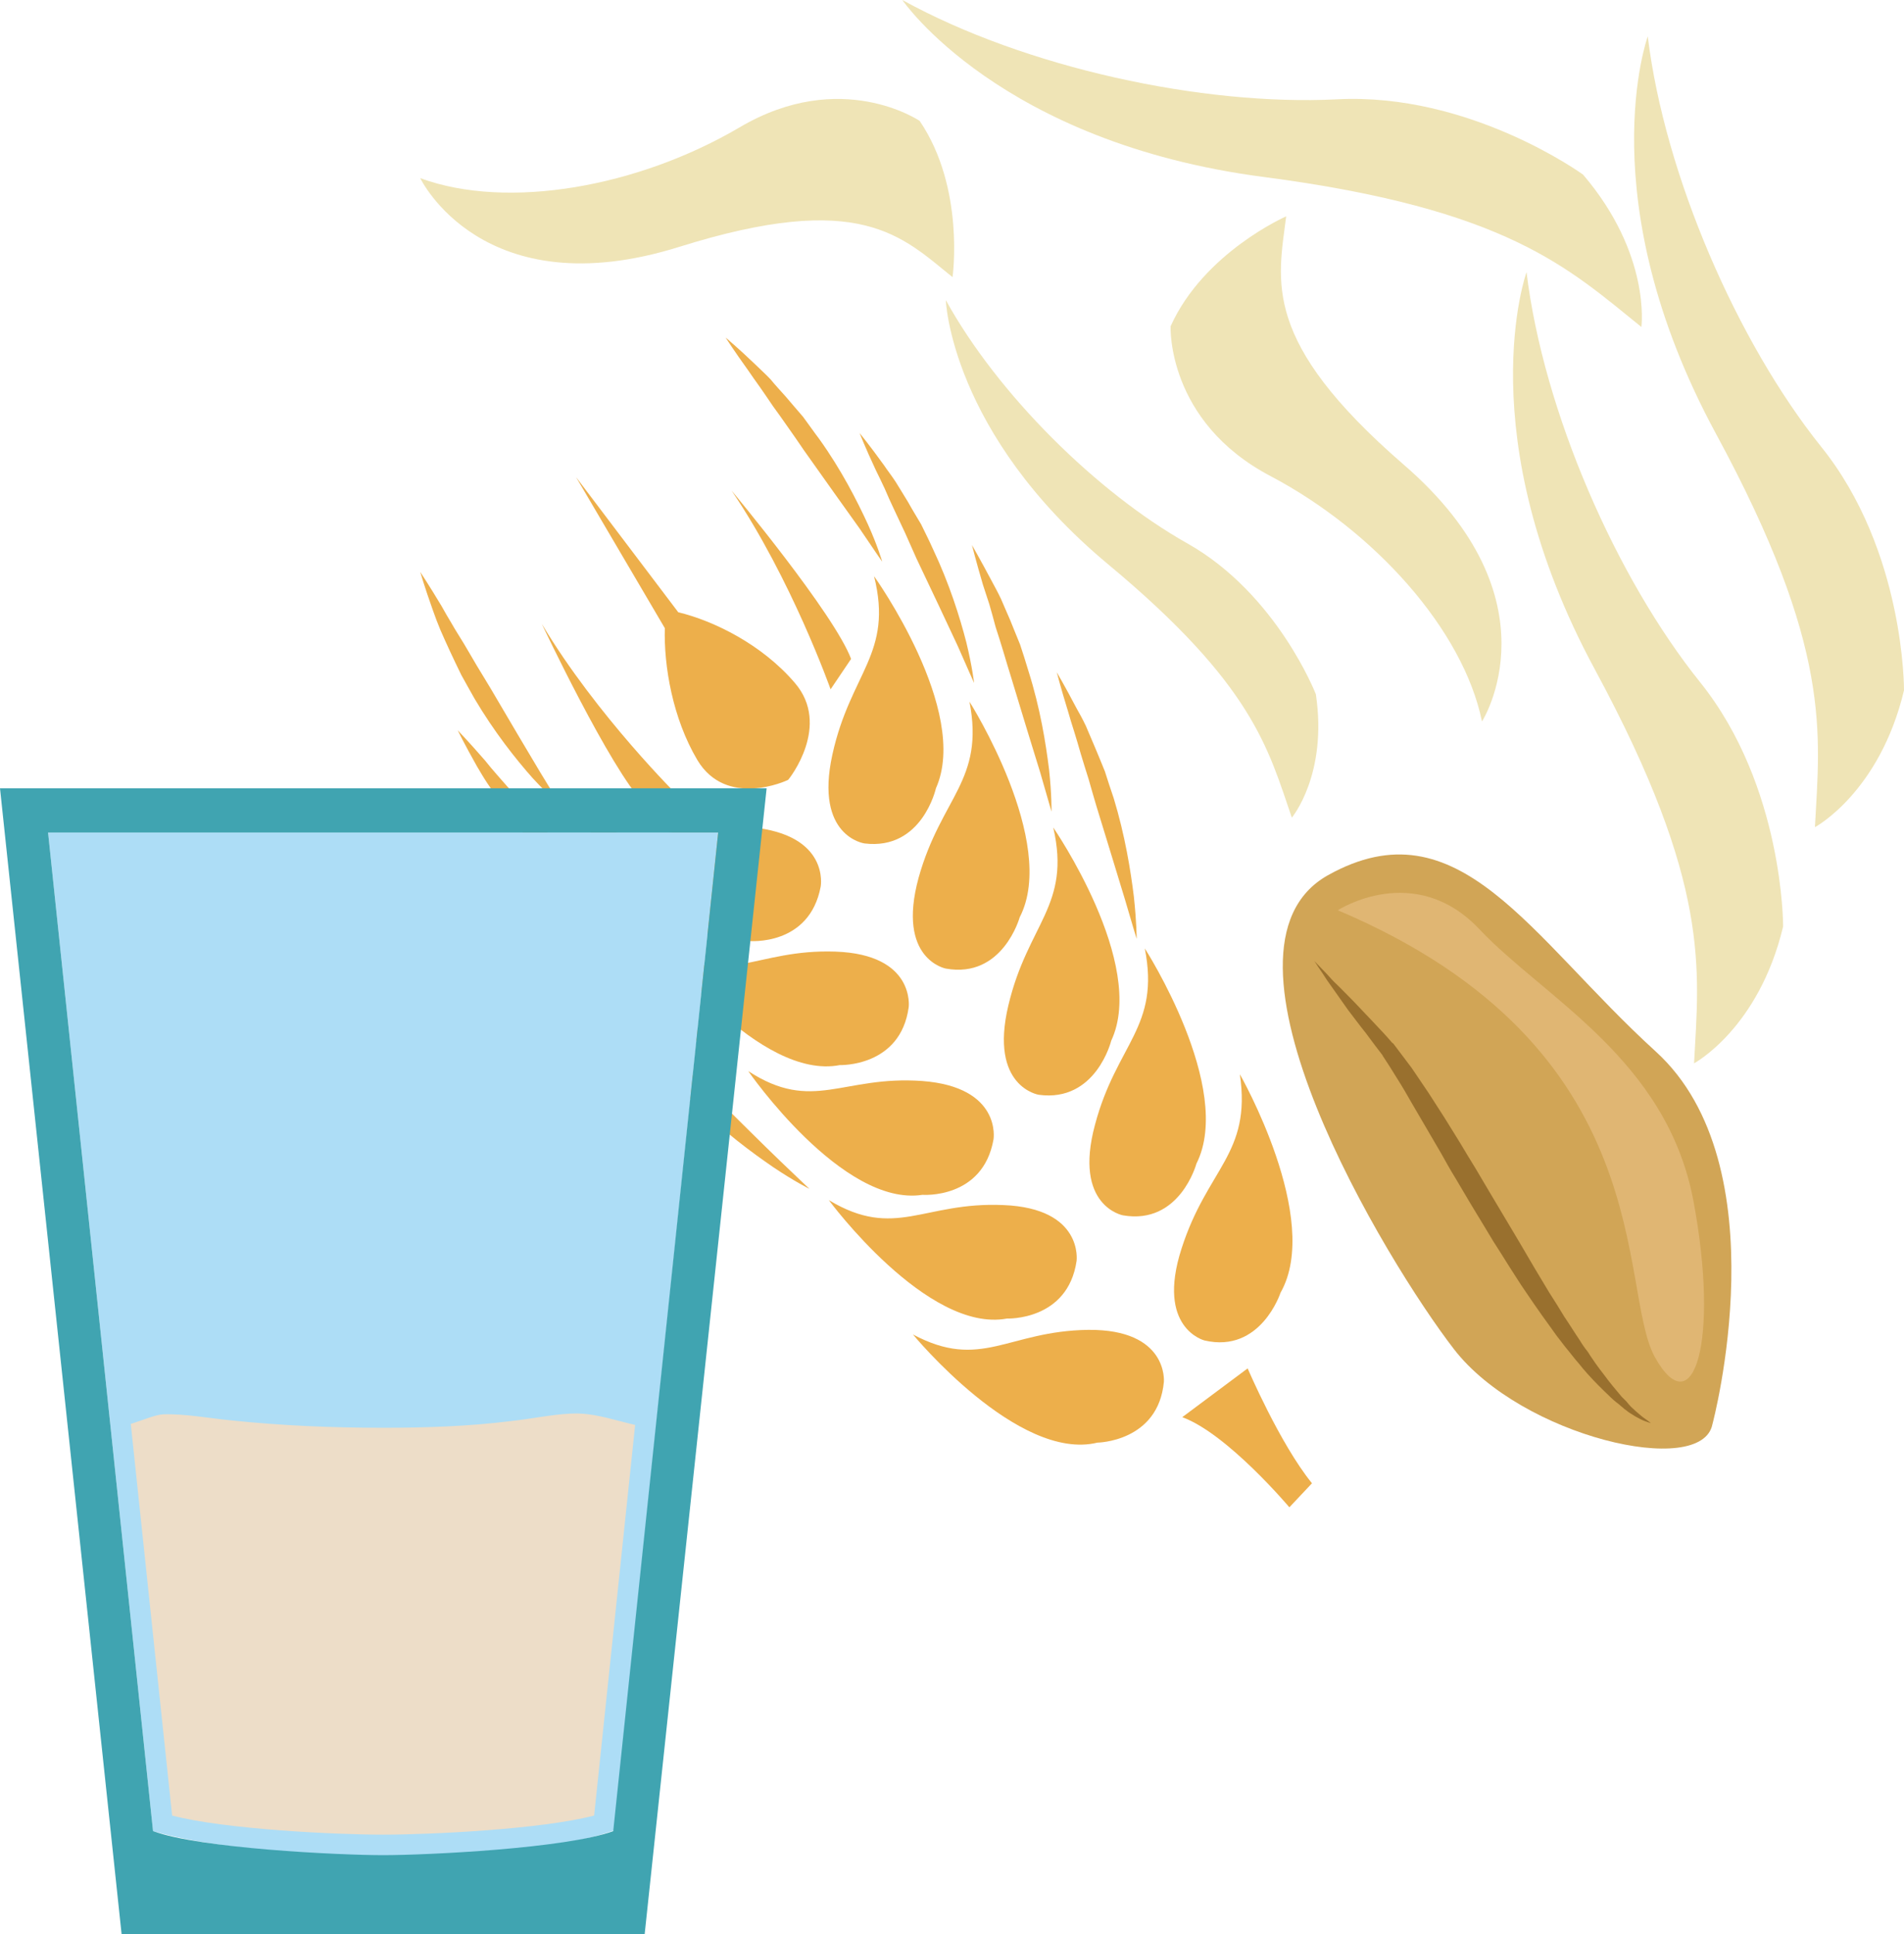 <?xml version="1.0" encoding="UTF-8" standalone="no"?>
<!-- Creator: CorelDRAW Home & Student X7 -->

<svg
   xmlns:dc="http://purl.org/dc/elements/1.1/"
   xmlns:cc="http://creativecommons.org/ns#"
   xmlns:rdf="http://www.w3.org/1999/02/22-rdf-syntax-ns#"
   xmlns:svg="http://www.w3.org/2000/svg"
   xmlns="http://www.w3.org/2000/svg"
   xmlns:sodipodi="http://sodipodi.sourceforge.net/DTD/sodipodi-0.dtd"
   xmlns:inkscape="http://www.inkscape.org/namespaces/inkscape"
   xml:space="preserve"
   width="53.87mm"
   height="54.71mm"
   version="1.1"
   style="clip-rule:evenodd;fill-rule:evenodd;image-rendering:optimizeQuality;shape-rendering:geometricPrecision;text-rendering:geometricPrecision"
   viewBox="0 0 5387.002 5471"
   id="svg76"
   sodipodi:docname="4173.svg"
   inkscape:version="0.92.4 (5da689c313, 2019-01-14)"><sodipodi:namedview
   pagecolor="#ffffff"
   bordercolor="#666666"
   borderopacity="1"
   objecttolerance="10"
   gridtolerance="10"
   guidetolerance="10"
   inkscape:pageopacity="0"
   inkscape:pageshadow="2"
   inkscape:window-width="640"
   inkscape:window-height="480"
   id="namedview78"
   showgrid="false"
   inkscape:zoom="0.2102413"
   inkscape:cx="102.61417"
   inkscape:cy="91.691337"
   inkscape:window-x="0"
   inkscape:window-y="0"
   inkscape:window-maximized="0"
   inkscape:current-layer="svg76" />
 <defs
   id="defs4">
  <style
   type="text/css"
   id="style2">
   <![CDATA[
    .fil7 {fill:#EDDDC8}
    .fil1 {fill:#99702E;fill-rule:nonzero}
    .fil0 {fill:#D1A556;fill-rule:nonzero}
    .fil3 {fill:#E0B673;fill-rule:nonzero}
    .fil2 {fill:#EDAF4B;fill-rule:nonzero}
    .fil4 {fill:#EFE4B6;fill-rule:nonzero}
    .fil5 {fill:#ADDDF6;}
    .fil6 {fill:#40A4B1;}
   ]]>
  </style>
 </defs>
 <g
   id="Vrstva_x0020_1"
   transform="translate(-7785,-11805)">
  <path
   class="fil0"
   d="m 12630,15834 c 0,0 196,-731 -161,-1055 -356,-324 -557,-705 -927,-498 -371,208 166,1094 357,1341 191,247 701,366 731,212 z"
   id="path7"
   inkscape:connector-curvature="0"
   style="fill:#d1a556;fill-rule:nonzero" />
  <path
   class="fil1"
   d="m 12456,15831 c -9,-3 -19,-6 -29,-11 -5,-3 -10,-5 -15,-8 l -16,-10 c -5,-3 -10,-8 -15,-11 -5,-5 -10,-8 -15,-13 -11,-8 -21,-17 -30,-26 -20,-19 -39,-38 -58,-59 l -14,-16 c -4,-5 -9,-11 -13,-16 -10,-11 -18,-22 -27,-33 -9,-11 -18,-22 -26,-33 -9,-11 -17,-23 -25,-34 -17,-23 -33,-46 -49,-69 -16,-24 -32,-46 -47,-70 -15,-23 -30,-47 -45,-71 -15,-23 -30,-47 -44,-71 l -43,-71 -42,-71 c -15,-24 -28,-48 -41,-71 l -83,-142 c -13,-23 -27,-47 -41,-69 -14,-23 -28,-45 -42,-66 l 2,2 c -16,-21 -33,-43 -49,-65 -17,-21 -33,-43 -50,-65 -16,-23 -32,-45 -48,-68 -4,-5 -8,-12 -12,-17 l -11,-17 c -8,-12 -16,-23 -24,-36 10,10 19,20 28,29 10,10 18,20 27,29 19,18 37,37 56,56 18,19 36,38 55,58 18,19 37,39 54,59 l 3,2 c 17,23 35,46 52,69 16,24 32,47 48,71 15,23 30,47 45,70 15,24 29,47 44,71 14,24 29,48 43,71 l 42,71 84,141 41,70 42,70 c 15,23 29,46 43,69 15,22 29,45 44,67 7,12 15,23 23,33 7,12 15,22 22,33 8,11 16,22 24,32 8,11 16,21 24,31 9,11 17,20 25,30 l 14,14 c 4,5 8,10 12,14 l 14,13 c 5,4 9,8 14,12 9,8 20,14 29,22 z"
   id="path9"
   inkscape:connector-curvature="0"
   style="fill:#99702e;fill-rule:nonzero" />
  <path
   class="fil2"
   d="m 11433,16069 64,-68 c -91,-112 -182,-325 -182,-325 l -185,138 c 128,47 303,255 303,255 z"
   id="path11"
   inkscape:connector-curvature="0"
   style="fill:#edaf4b;fill-rule:nonzero" />
  <path
   class="fil2"
   d="m 10193,13669 c -48,-128 -338,-476 -338,-476 170,251 280,562 280,562 z"
   id="path13"
   inkscape:connector-curvature="0"
   style="fill:#edaf4b;fill-rule:nonzero" />
  <path
   class="fil2"
   d="m 9318,13570 c 0,0 194,411 289,508 l 100,-18 c 0,0 -233,-229 -389,-490 z"
   id="path15"
   inkscape:connector-curvature="0"
   style="fill:#edaf4b;fill-rule:nonzero" />
  <path
   class="fil2"
   d="m 11078,15714 c 0,0 13,-149 -214,-147 -228,3 -303,116 -496,13 0,0 297,361 522,306 0,0 172,-2 188,-172 z"
   id="path17"
   inkscape:connector-curvature="0"
   style="fill:#edaf4b;fill-rule:nonzero" />
  <path
   class="fil2"
   d="m 10831,15372 c 0,0 20,-149 -207,-158 -227,-10 -306,99 -494,-14 0,0 278,377 504,335 0,0 172,7 197,-163 z"
   id="path19"
   inkscape:connector-curvature="0"
   style="fill:#edaf4b;fill-rule:nonzero" />
  <path
   class="fil2"
   d="m 10596,15028 c 0,0 24,-148 -202,-165 -226,-16 -309,91 -492,-28 0,0 266,385 493,350 0,0 171,13 201,-157 z"
   id="path21"
   inkscape:connector-curvature="0"
   style="fill:#edaf4b;fill-rule:nonzero" />
  <path
   class="fil2"
   d="m 10356,14654 c 0,0 19,-149 -207,-157 -228,-8 -306,103 -495,-9 0,0 281,374 507,330 0,0 172,6 195,-164 z"
   id="path23"
   inkscape:connector-curvature="0"
   style="fill:#edaf4b;fill-rule:nonzero" />
  <path
   class="fil2"
   d="m 10107,14313 c 0,0 27,-147 -198,-168 -226,-21 -310,85 -491,-39 0,0 258,392 486,361 0,0 171,16 203,-154 z"
   id="path25"
   inkscape:connector-curvature="0"
   style="fill:#edaf4b;fill-rule:nonzero" />
  <path
   class="fil2"
   d="m 11128,15337 c -73,226 65,260 65,260 159,37 215,-135 215,-135 119,-209 -115,-618 -115,-618 33,226 -92,265 -165,493 z"
   id="path27"
   inkscape:connector-curvature="0"
   style="fill:#edaf4b;fill-rule:nonzero" />
  <path
   class="fil2"
   d="m 10962,15243 c 161,28 208,-146 208,-146 108,-214 -146,-609 -146,-609 44,223 -80,269 -141,499 -62,230 79,256 79,256 z"
   id="path29"
   inkscape:connector-curvature="0"
   style="fill:#edaf4b;fill-rule:nonzero" />
  <path
   class="fil2"
   d="m 10724,14902 c 162,22 205,-153 205,-153 102,-217 -164,-603 -164,-603 51,221 -72,271 -127,503 -55,231 86,253 86,253 z"
   id="path31"
   inkscape:connector-curvature="0"
   style="fill:#edaf4b;fill-rule:nonzero" />
  <path
   class="fil2"
   d="m 10384,14288 c -63,231 77,257 77,257 161,29 209,-145 209,-145 110,-212 -142,-610 -142,-610 43,224 -80,269 -144,498 z"
   id="path33"
   inkscape:connector-curvature="0"
   style="fill:#edaf4b;fill-rule:nonzero" />
  <path
   class="fil2"
   d="m 10231,14191 c 163,20 202,-156 202,-156 98,-219 -175,-600 -175,-600 55,220 -67,272 -118,505 -51,232 91,251 91,251 z"
   id="path35"
   inkscape:connector-curvature="0"
   style="fill:#edaf4b;fill-rule:nonzero" />
  <path
   class="fil2"
   d="m 9666,13582 c -3,107 22,255 92,373 82,137 252,59 257,56 v 0 0 h 1 -1 c 4,-4 122,-154 19,-274 -93,-109 -230,-176 -330,-200 l -289,-382 z"
   id="path37"
   inkscape:connector-curvature="0"
   style="fill:#edaf4b;fill-rule:nonzero" />
  <path
   class="fil2"
   d="m 8974,13423 c 0,0 24,36 60,96 9,16 18,32 29,50 10,18 22,36 34,56 12,20 24,41 37,63 13,21 26,43 40,66 54,92 103,175 139,235 37,60 59,97 59,97 0,0 -33,-29 -81,-81 -47,-53 -108,-130 -163,-223 -13,-23 -26,-46 -38,-68 -11,-23 -22,-45 -32,-67 -9,-20 -19,-41 -27,-60 -8,-19 -15,-38 -21,-55 -24,-67 -36,-109 -36,-109 z"
   id="path39"
   inkscape:connector-curvature="0"
   style="fill:#edaf4b;fill-rule:nonzero" />
  <path
   class="fil2"
   d="m 9080,13871 c 0,0 31,32 77,85 11,14 23,28 37,44 13,15 28,32 43,49 16,18 32,36 48,56 17,19 34,37 52,58 70,81 133,154 179,207 47,53 76,86 76,86 0,0 -39,-24 -96,-68 -56,-45 -131,-111 -202,-193 -17,-20 -34,-40 -50,-60 -15,-21 -29,-40 -43,-59 -13,-20 -25,-38 -37,-55 -12,-18 -21,-34 -30,-49 -35,-62 -54,-101 -54,-101 z"
   id="path41"
   inkscape:connector-curvature="0"
   style="fill:#edaf4b;fill-rule:nonzero" />
  <path
   class="fil2"
   d="m 9285,14257 c 0,0 33,29 83,79 13,13 26,26 41,41 15,14 31,30 48,46 17,17 34,34 52,52 18,17 37,35 57,54 76,75 146,144 197,193 51,49 83,80 83,80 0,0 -42,-21 -102,-61 -61,-41 -141,-101 -219,-178 -19,-19 -38,-38 -55,-56 -17,-20 -33,-38 -48,-56 -15,-18 -28,-35 -42,-51 -13,-17 -23,-33 -33,-47 -40,-59 -62,-96 -62,-96 z"
   id="path43"
   inkscape:connector-curvature="0"
   style="fill:#edaf4b;fill-rule:nonzero" />
  <path
   class="fil2"
   d="m 9514,14623 c 0,0 33,30 84,80 12,12 26,26 41,41 14,14 31,30 48,46 16,16 34,33 52,51 18,18 37,36 57,55 76,75 145,144 196,193 51,49 83,79 83,79 0,0 -41,-20 -102,-61 -60,-41 -141,-101 -218,-177 -19,-19 -38,-38 -56,-57 -16,-19 -32,-38 -47,-55 -15,-19 -29,-36 -42,-52 -13,-16 -23,-32 -34,-47 -40,-58 -62,-96 -62,-96 z"
   id="path45"
   inkscape:connector-curvature="0"
   style="fill:#edaf4b;fill-rule:nonzero" />
  <path
   class="fil2"
   d="m 10535,13347 c 0,0 22,38 55,100 8,15 18,33 27,52 8,19 17,39 26,60 9,22 18,45 28,69 8,24 16,49 24,76 33,104 49,204 58,277 8,73 7,120 7,120 0,0 -12,-42 -32,-111 -21,-68 -50,-162 -81,-265 -8,-26 -16,-52 -23,-76 -7,-24 -15,-48 -22,-70 -6,-23 -12,-44 -18,-65 -7,-20 -12,-38 -18,-55 -20,-68 -31,-112 -31,-112 z"
   id="path47"
   inkscape:connector-curvature="0"
   style="fill:#edaf4b;fill-rule:nonzero" />
  <path
   class="fil2"
   d="m 10775,13707 c 0,0 22,37 55,100 9,16 18,32 27,51 8,19 17,40 26,61 9,22 19,45 28,68 8,25 16,50 25,76 32,105 48,205 57,278 8,74 8,120 8,120 0,0 -13,-42 -33,-111 -21,-68 -49,-162 -81,-265 -8,-26 -15,-52 -22,-76 -8,-25 -15,-48 -22,-71 -6,-22 -13,-44 -19,-64 -6,-19 -12,-38 -17,-56 -21,-68 -32,-111 -32,-111 z"
   id="path49"
   inkscape:connector-curvature="0"
   style="fill:#edaf4b;fill-rule:nonzero" />
  <path
   class="fil2"
   d="m 10217,13030 c 0,0 28,34 69,91 10,15 22,30 33,47 11,18 23,37 35,57 11,20 24,41 37,63 11,23 23,46 34,71 46,97 76,193 94,263 17,70 22,115 22,115 0,0 -18,-40 -46,-104 -30,-64 -71,-152 -117,-248 -11,-25 -22,-49 -32,-72 -11,-23 -21,-45 -31,-66 -10,-21 -19,-41 -27,-60 -9,-19 -17,-36 -25,-52 -30,-64 -46,-105 -46,-105 z"
   id="path51"
   inkscape:connector-curvature="0"
   style="fill:#edaf4b;fill-rule:nonzero" />
  <path
   class="fil2"
   d="m 9838,12760 c 0,0 34,28 85,77 13,13 28,26 42,41 13,16 28,32 44,50 15,18 31,36 48,56 15,20 30,42 46,63 63,88 107,175 137,240 29,64 41,107 41,107 0,0 -25,-36 -64,-94 -41,-57 -97,-136 -158,-222 -15,-22 -30,-44 -45,-65 -14,-20 -28,-40 -42,-59 -13,-19 -25,-37 -37,-54 -12,-17 -23,-32 -33,-47 -41,-57 -64,-93 -64,-93 z"
   id="path53"
   inkscape:connector-curvature="0"
   style="fill:#edaf4b;fill-rule:nonzero" />
  <path
   class="fil3"
   d="m 11570,14380 c 0,0 217,-141 401,54 183,194 529,367 605,767 75,400 0,638 -109,443 -107,-195 22,-875 -897,-1264 z"
   id="path55"
   inkscape:connector-curvature="0"
   style="fill:#e0b673;fill-rule:nonzero" />
  <path
   class="fil4"
   d="m 11424,12417 c 0,0 -233,102 -327,311 0,0 -12,269 283,424 294,155 545,435 598,694 0,0 221,-345 -222,-727 -404,-350 -355,-518 -332,-702 z"
   id="path57"
   inkscape:connector-curvature="0"
   style="fill:#efe4b6;fill-rule:nonzero" />
  <path
   class="fil4"
   d="m 10480,12589 c 0,0 36,-252 -93,-442 0,0 -222,-151 -509,18 -287,169 -656,235 -904,144 0,0 176,369 734,194 511,-160 628,-30 772,86 z"
   id="path59"
   inkscape:connector-curvature="0"
   style="fill:#efe4b6;fill-rule:nonzero" />
  <path
   class="fil4"
   d="m 12578,14813 c 0,0 183,-98 252,-387 0,0 2,-395 -234,-690 -238,-296 -444,-766 -492,-1161 0,0 -166,460 194,1125 329,609 294,847 280,1113 z"
   id="path61"
   inkscape:connector-curvature="0"
   style="fill:#efe4b6;fill-rule:nonzero" />
  <path
   class="fil4"
   d="m 12429,12730 c 0,0 28,-205 -165,-431 0,0 -320,-233 -697,-213 -379,19 -881,-89 -1229,-281 0,0 275,404 1025,501 687,90 859,257 1066,424 z"
   id="path63"
   inkscape:connector-curvature="0"
   style="fill:#efe4b6;fill-rule:nonzero" />
  <path
   class="fil4"
   d="m 12920,14145 c 0,0 183,-98 252,-387 0,0 3,-395 -235,-690 -236,-295 -442,-766 -490,-1160 0,0 -167,459 193,1124 330,609 294,847 280,1113 z"
   id="path65"
   inkscape:connector-curvature="0"
   style="fill:#efe4b6;fill-rule:nonzero" />
  <path
   class="fil4"
   d="m 11440,14118 c 0,0 102,-122 68,-349 0,0 -110,-284 -364,-427 -254,-143 -536,-421 -683,-688 0,0 13,376 460,748 410,341 452,521 519,716 z"
   id="path67"
   inkscape:connector-curvature="0"
   style="fill:#efe4b6;fill-rule:nonzero" />
  <path
   class="fil5"
   d="m 7921,14160 297,2825 c 290,86 1024,100 1304,-2 l 295,-2823 z"
   id="path69"
   inkscape:connector-curvature="0"
   style="fill:#adddf6;" />
  <path
   class="fil6"
   d="m 7785,14035 h 2169 l -345,3241 H 8129 Z m 136,125 297,2825 c 133,49 526,68 651,68 125,0 518,-19 651,-68 l 297,-2825 z"
   id="path71"
   inkscape:connector-curvature="0"
   style="fill:#40a4b1;" />
  <path
   class="fil7"
   d="m 9582,15836 c -52,-12 -105,-30 -154,-32 -10,-1 -20,0 -30,0 -56,3 -111,15 -167,21 -120,15 -241,19 -362,19 -144,0 -288,-6 -431,-21 -61,-6 -130,-19 -191,-17 -23,1 -56,16 -92,27 l 117,1108 c 149,39 463,54 597,54 134,0 448,-15 597,-54 z"
   id="path73"
   inkscape:connector-curvature="0"
   style="fill:#edddc8" />
 </g>
</svg>
